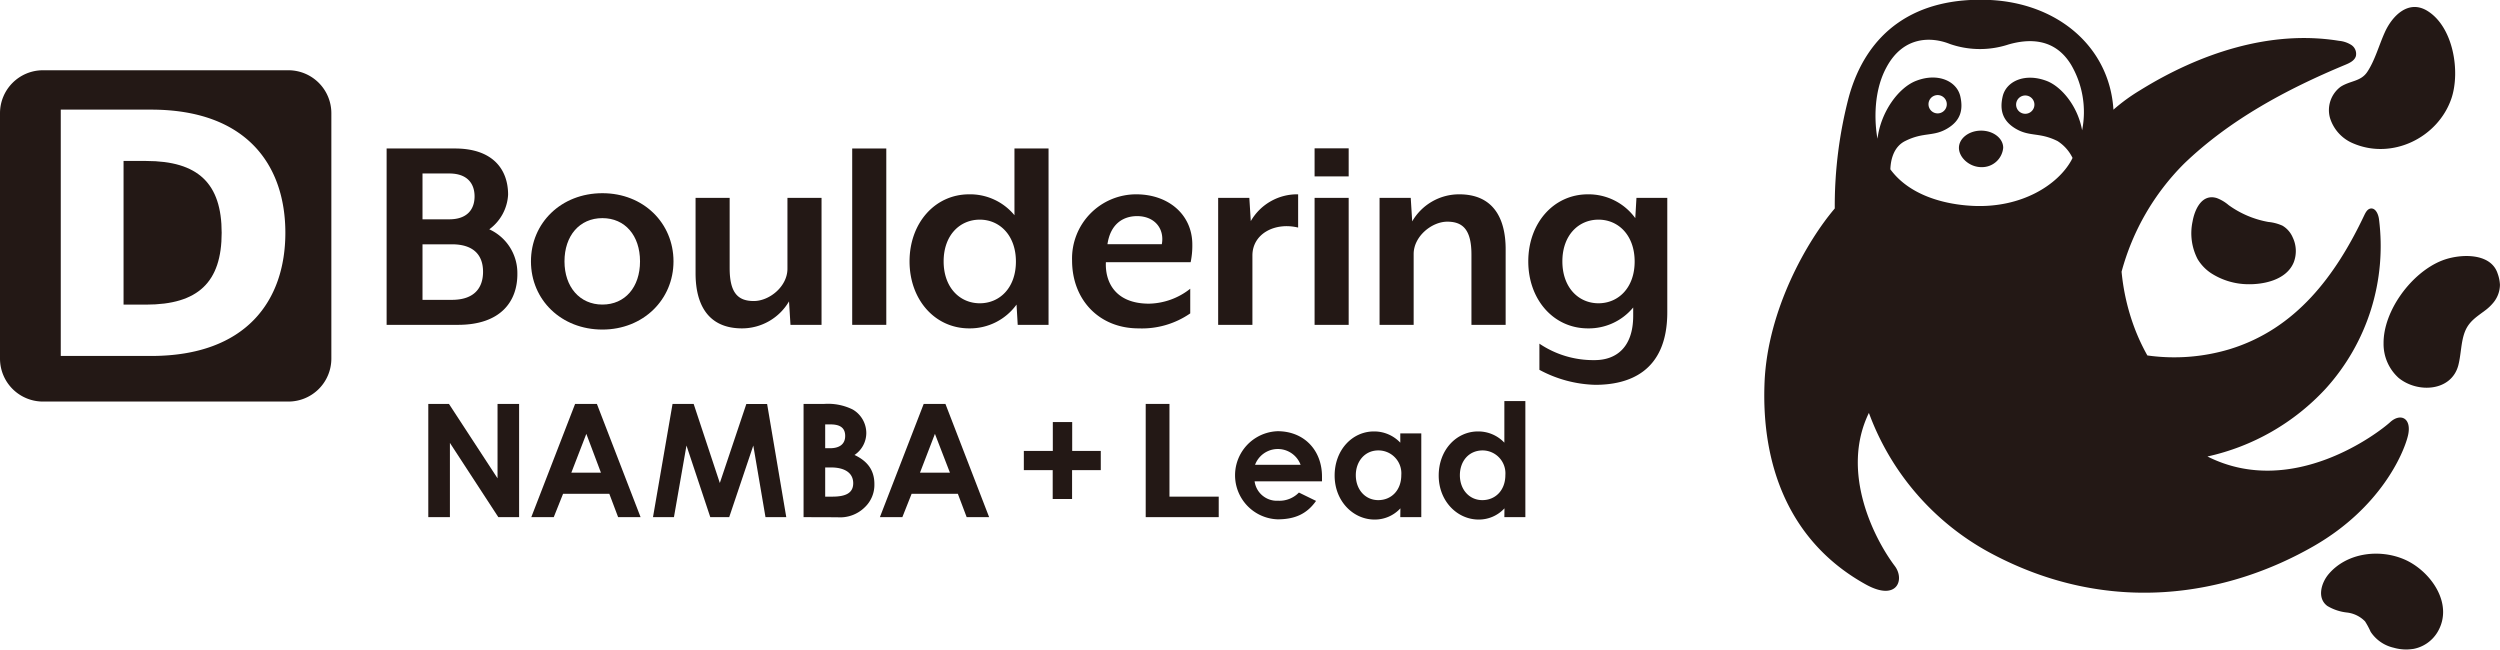 <svg xmlns="http://www.w3.org/2000/svg" viewBox="0 0 445.14 115.65"><defs><style>.cls-1{fill:#231815;}</style></defs><g id="レイヤー_2" data-name="レイヤー 2"><g id="レイヤー_1-2" data-name="レイヤー 1"><path class="cls-1" d="M419,25.53c7,3,15.13-1.07,17.49-8,1.61-4.77.36-12.71-4.26-15.58-3.39-2.1-6.3.88-7.62,3.85-1,2.21-1.76,5-3.1,7-1.16,1.74-3,1.53-4.75,2.65A5.19,5.19,0,0,0,414.87,21,7.2,7.2,0,0,0,419,25.53Z"/><path class="cls-1" d="M393.68,48.63a7.85,7.85,0,0,1-2.39-2.51,10,10,0,0,1-.89-6.68c.37-2.11,1.64-5,4.32-4.17a7.13,7.13,0,0,1,2.1,1.25,17.24,17.24,0,0,0,7.07,3,8,8,0,0,1,2.51.66,4.43,4.43,0,0,1,1.82,2.07,5.61,5.61,0,0,1,.19,4.47c-1.31,3.18-5.46,4-8.48,3.88A12.33,12.33,0,0,1,393.68,48.63Z"/><path class="cls-1" d="M442.35,55.38c-1.32,1-2.73,1.84-3.45,3.66s-.67,4-1.18,6c-1.24,4.68-7.26,5-10.63,2.25a8.12,8.12,0,0,1-2.68-6.16c-.05-5.81,5-12.62,10.41-14.74,3.1-1.22,8.68-1.48,9.9,2.32a6.66,6.66,0,0,1,.41,2,5.07,5.07,0,0,1-1.11,3.1A8.35,8.35,0,0,1,442.35,55.38Z"/><path class="cls-1" d="M429.56,115.56a7.92,7.92,0,0,1-3.35-.23,6.68,6.68,0,0,1-4.1-2.83,14.06,14.06,0,0,0-1-1.86,5.34,5.34,0,0,0-3.25-1.58,8.61,8.61,0,0,1-3.47-1.17c-1.9-1.41-1.05-4.16.25-5.68,3.19-3.75,8.85-4.49,13.26-2.69,4.75,1.93,9.19,8,6.07,13.1a6.38,6.38,0,0,1-4.24,2.92Z"/><path class="cls-1" d="M352.75,23.26c-2.18,0-3.95,1.38-3.95,3.07s1.84,3.43,4,3.43a3.79,3.79,0,0,0,3.88-3.43C356.7,24.64,354.93,23.26,352.75,23.26Z"/><path class="cls-1" d="M425.57,75.18c-1.9,1.74-17.34,13.75-32.52,6.1a40.51,40.51,0,0,0,21.09-12.12A37.8,37.8,0,0,0,423.59,39c-.12-.88-.61-2-1.49-1.87-.56.09-.87.67-1.12,1.18-5.09,10.75-12.16,20.28-24.06,23.89a34.33,34.33,0,0,1-14.57,1.09,35.88,35.88,0,0,1-2.29-4.91,38.84,38.84,0,0,1-2.3-10,43,43,0,0,1,11.11-19.22c8.14-7.84,18.3-13.29,28.74-17.63.77-.32,1.63-.73,1.87-1.54a1.89,1.89,0,0,0-.84-2,4.9,4.9,0,0,0-2.16-.72c-12.27-2-24.86,2.25-35.42,8.8a32.42,32.42,0,0,0-4.75,3.46C375.62,8.43,366.52.62,354.4,0c-13.32-.63-22,5.63-25.21,17.28a76.66,76.66,0,0,0-2.5,19.84c-4.91,5.76-11.95,18-12.5,30.93-.62,14.91,4.47,28.5,18,36,5.59,3.11,7-.83,5.21-3.24-3.6-4.75-9.8-16.69-4.63-27.29a46.52,46.52,0,0,0,21.61,24.93c21.24,11.41,42.34,7.6,57.73-1.29,11.72-6.78,15.83-16.33,16.62-19.5S427.47,73.44,425.57,75.18Zm-54.84-52c-.8-4.39-3.75-7.8-6.31-8.77-3.89-1.48-7.23.06-7.84,2.79-.55,2.41,0,4.3,2.25,5.67,2.56,1.55,4.27.62,7.53,2.25a7.35,7.35,0,0,1,2.67,3l-.21.42c-2.42,4.39-8.88,8.51-17.46,8.12-5.42-.25-11.46-2-14.77-6.51.05-1.49.48-4,2.68-5.06,3.26-1.63,5-.7,7.53-2.25,2.27-1.38,2.79-3.26,2.25-5.67-.62-2.74-4-4.27-7.84-2.79-3.17,1.2-6.33,5.56-6.91,10.32C334,23.2,333.17,17,335.89,12c3-5.61,8-5.49,11.3-4.17a16.27,16.27,0,0,0,10.46.08c3.51-1,8.17-1.22,11.11,3.6A16.65,16.65,0,0,1,370.73,23.21Zm-8.49-4.58A1.63,1.63,0,1,1,360.61,17,1.63,1.63,0,0,1,362.24,18.63Zm-18.86-.07A1.63,1.63,0,1,1,345,20.19,1.63,1.63,0,0,1,343.38,18.56Z"/><path class="cls-1" d="M81.56,57.84H68.84V26.44H81c6.75,0,9.47,3.72,9.47,8.22a8.17,8.17,0,0,1-3.35,6.17,8.55,8.55,0,0,1,5,7.8C92.19,53.71,89.1,57.84,81.56,57.84ZM75.23,39.05H80c3.19,0,4.5-1.78,4.5-4.08s-1.31-4.08-4.5-4.08H75.23Zm5.23,4.45H75.23v9.89h5.23c4,0,5.55-2.14,5.55-5S84.44,43.5,80.46,43.5Z"/><path class="cls-1" d="M107.26,58.68c-7.33,0-12.72-5.29-12.72-12.14S99.93,34.4,107.26,34.4s12.66,5.33,12.66,12.14S114.53,58.68,107.26,58.68Zm0-19.84c-4.08,0-6.75,3.15-6.75,7.7s2.72,7.69,6.75,7.69,6.7-3.09,6.7-7.69S111.29,38.84,107.26,38.84Z"/><path class="cls-1" d="M140.75,57.84l-.26-4.18a9.71,9.71,0,0,1-8.37,4.81c-6,0-8.27-4.19-8.27-9.79V35.23h6.07V47.74c0,4.4,1.47,5.86,4.29,5.86s6-2.61,6-5.75V35.23h6.07V57.84Z"/><path class="cls-1" d="M151.74,57.84V26.44h6.07v31.4Z"/><path class="cls-1" d="M181.21,57.84,181,54.23a10.24,10.24,0,0,1-8.43,4.24c-6.12,0-10.62-5.13-10.62-11.93s4.5-11.94,10.62-11.94a10.24,10.24,0,0,1,8.06,3.72V26.44h6.07v31.4Zm-6.75-18.73c-3.56,0-6.44,2.77-6.44,7.43S170.9,54,174.46,54s6.43-2.77,6.43-7.43S178,39.11,174.46,39.11Z"/><path class="cls-1" d="M212,46.69H196.91c-.16,3.46,1.62,7.38,7.69,7.38a12.19,12.19,0,0,0,7.33-2.66V55.8a15.13,15.13,0,0,1-9.21,2.67c-7,0-11.83-5.08-11.83-12.09A11.42,11.42,0,0,1,202.3,34.6c5.76,0,10,3.62,10,8.95A14.24,14.24,0,0,1,212,46.69Zm-9.52-8.21c-2.57,0-4.77,1.46-5.29,5h9.68C207.38,40.73,205.6,38.48,202.46,38.48Z"/><path class="cls-1" d="M223,45.49V57.84H216.9V35.23h5.55l.26,4.14a9.52,9.52,0,0,1,8.43-4.77v5.92C227,39.52,223,41.62,223,45.49Z"/><path class="cls-1" d="M234.07,31.41v-5h6.07v5Zm0,26.43V35.23h6.07V57.84Z"/><path class="cls-1" d="M262,57.84V45.33c0-4.39-1.51-5.86-4.29-5.86s-6,2.62-6,5.76V57.84h-6.07V35.23h5.55l.26,4.19a9.64,9.64,0,0,1,8.38-4.82c6,0,8.26,4.19,8.26,9.79V57.84Z"/><path class="cls-1" d="M284.05,68.52a22.1,22.1,0,0,1-9.95-2.67V61.19a17.13,17.13,0,0,0,9.84,2.93c3.77,0,6.86-2.2,6.86-7.9V54.75a10.25,10.25,0,0,1-8.06,3.72c-6.12,0-10.62-5.13-10.62-11.93s4.5-11.94,10.62-11.94a10.28,10.28,0,0,1,8.43,4.24l.21-3.61h5.49V55.59C296.87,66.37,289.81,68.52,284.05,68.52Zm.57-29.41c-3.55,0-6.43,2.77-6.43,7.43S281.07,54,284.62,54s6.44-2.77,6.44-7.43S288.18,39.11,284.62,39.11Z"/><path class="cls-1" d="M26,28.66H22V54.24H26c9.28,0,13.47-4,13.47-12.79S35.28,28.66,26,28.66Z"/><path class="cls-1" d="M51.36,12.51H7.63A7.65,7.65,0,0,0,0,20.14V63.87A7.65,7.65,0,0,0,7.63,71.5H51.36A7.65,7.65,0,0,0,59,63.87V20.14A7.65,7.65,0,0,0,51.36,12.51ZM26.9,63.38H10.82V19.52H26.9c17,0,23.91,9.87,23.91,21.93S43.87,63.38,26.9,63.38Z"/><path class="cls-1" d="M76.26,71.92h3.68l8.65,13.25V71.92h3.84V92.08h-3.7L80.11,78.86V92.08H76.26Z"/><path class="cls-1" d="M102.4,71.92h3.88l7.78,20.16h-4l-1.57-4.16h-8.23l-1.66,4.16h-4Zm2,5.33-2.67,6.91H107Z"/><path class="cls-1" d="M119.75,71.92h3.76L128.17,86l4.72-14.07h3.7L140,92.08h-3.7l-2.17-12.75-4.29,12.75h-3.37l-4.24-12.75L120,92.08h-3.73Z"/><path class="cls-1" d="M143.08,92.08V71.92h3.68a9.93,9.93,0,0,1,5.08,1,4.86,4.86,0,0,1,2.41,4.21,4.72,4.72,0,0,1-2.1,3.88c2.36,1.12,3.54,2.75,3.54,5.19a5.49,5.49,0,0,1-1.75,4.16,6.24,6.24,0,0,1-4.85,1.74Zm3.85-16.51v4.24h.84c1.79,0,2.72-.79,2.72-2.19s-.87-2.05-2.58-2.05Zm0,7.66v5.2h1.29c2.41,0,3.7-.67,3.7-2.39s-1.34-2.81-4-2.81Z"/><path class="cls-1" d="M164.47,71.92h3.87l7.78,20.16h-4l-1.57-4.16h-8.23l-1.65,4.16h-4Zm2,5.33-2.66,6.91h5.33Z"/><path class="cls-1" d="M187.46,80.29V75.15h3.45v5.14H196v3.42h-5.11v5.14h-3.45V83.71h-5.14V80.29Z"/><path class="cls-1" d="M204,71.92h4.23V88.43H217v3.65H204Z"/><path class="cls-1" d="M234.33,89.19c-1.6,2.27-3.7,3.28-6.85,3.28a7.85,7.85,0,0,1,0-15.69c4.71,0,7.91,3.37,7.91,8.08,0,.34,0,.51,0,.85h-12a4,4,0,0,0,4.18,3.45,4.84,4.84,0,0,0,3.71-1.46Zm-2.75-6.43a4.33,4.33,0,0,0-8.11,0Z"/><path class="cls-1" d="M249.35,90.51a6.19,6.19,0,0,1-4.6,2c-3.79,0-7.11-3.26-7.11-7.83s3.15-7.86,7-7.86a6.39,6.39,0,0,1,4.69,2V77.17h3.74V92.08h-3.74Zm-7.94-5.9c0,2.56,1.68,4.44,4,4.44s4.1-1.74,4.1-4.47a4.08,4.08,0,0,0-4.1-4.38C243,80.2,241.41,82.17,241.41,84.61Z"/><path class="cls-1" d="M267.88,90.51a6.19,6.19,0,0,1-4.6,2c-3.79,0-7.11-3.26-7.11-7.83s3.15-7.86,7-7.86a6.39,6.39,0,0,1,4.69,2V71.41h3.74V92.08h-3.74Zm-7.94-5.9c0,2.56,1.68,4.44,4,4.44s4.1-1.74,4.1-4.47A4.08,4.08,0,0,0,264,80.2C261.48,80.2,259.94,82.17,259.94,84.61Z"/></g></g></svg>